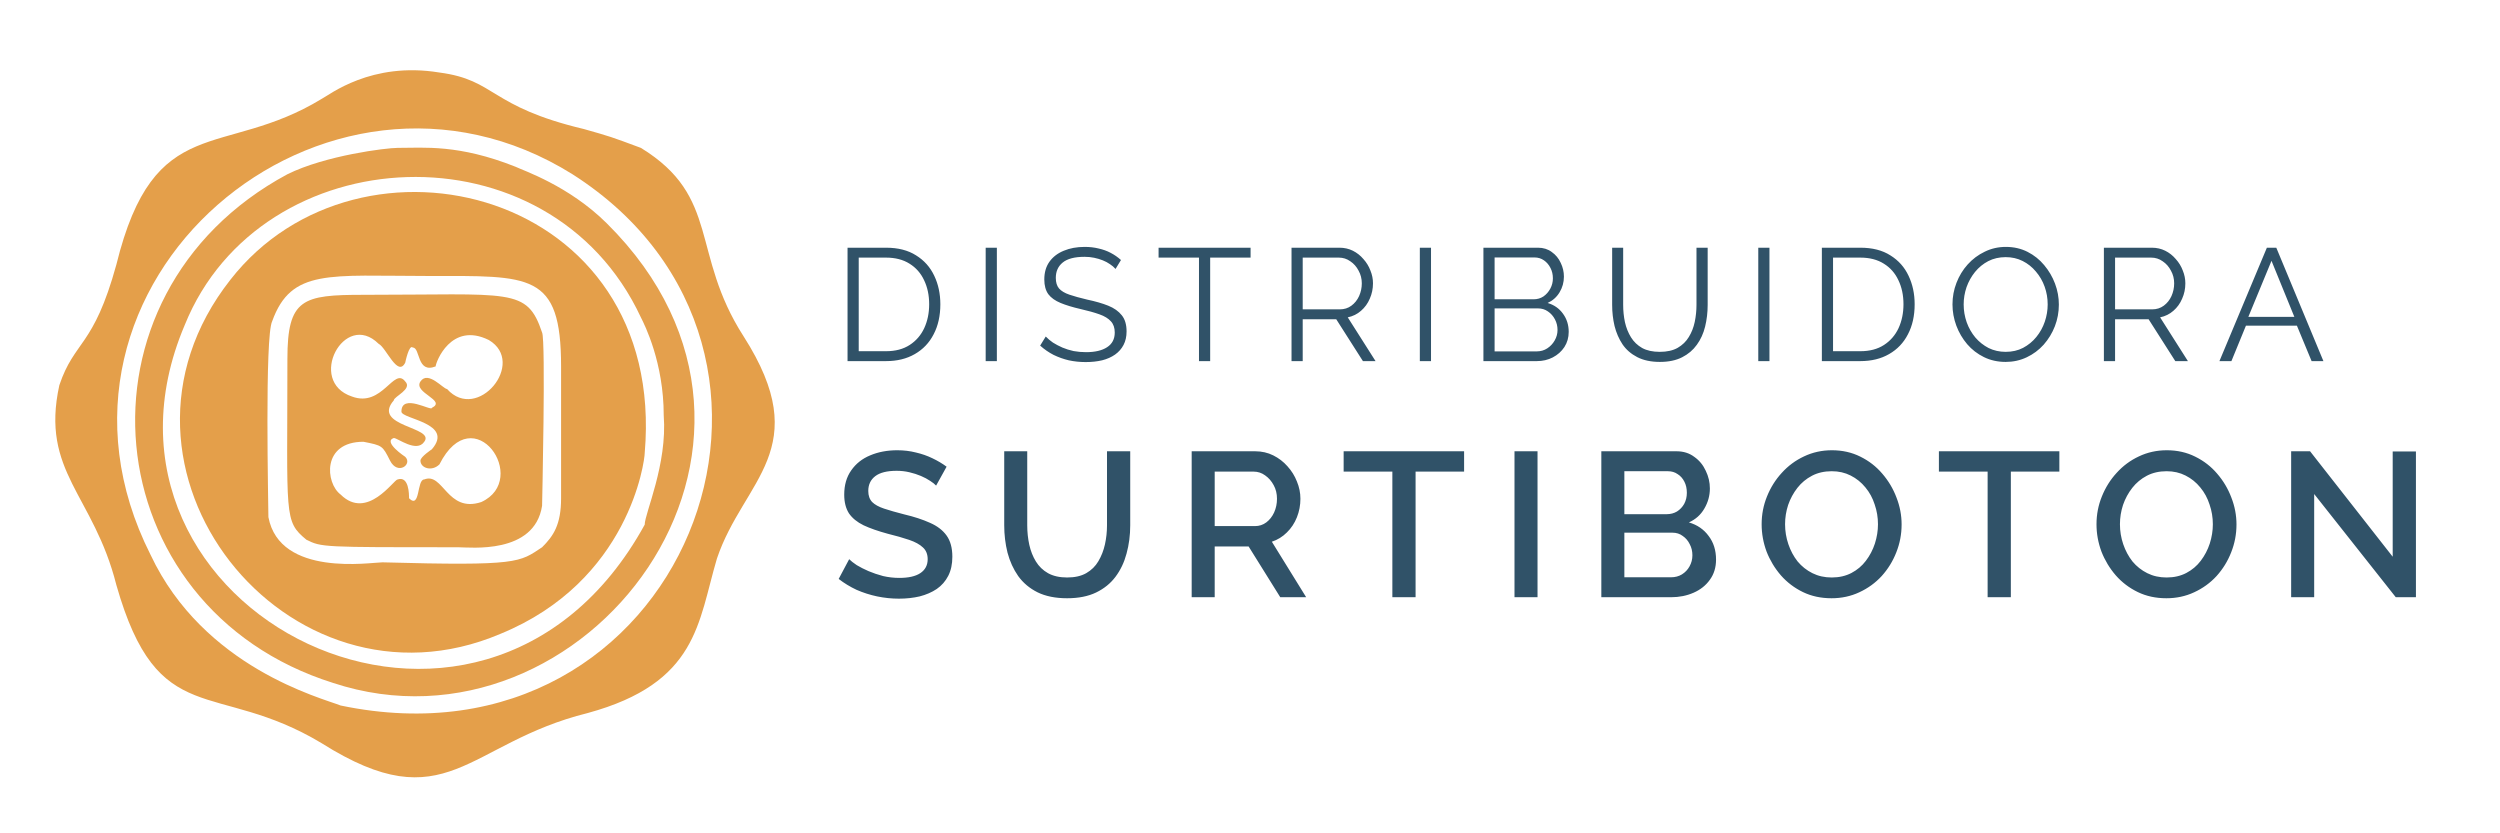 <svg xmlns="http://www.w3.org/2000/svg" width="180" height="60" viewBox="0 0 180 60" fill="none"><g clip-path="url(#clip0_16_16)"><path fill-rule="evenodd" clip-rule="evenodd" d="M46.145 10.648C51.893 14.174 49.703 18.243 53.535 24.211C58.735 32.35 53.535 34.52 51.619 40.217C50.251 44.828 50.251 49.169 42.314 51.339C33.556 53.509 32.188 59.206 23.156 53.509C15.493 48.898 11.388 52.695 8.377 42.116C6.735 35.605 2.903 33.977 4.272 27.738C5.367 24.483 6.735 25.025 8.377 19.057C11.114 7.935 16.04 11.461 23.156 7.121C23.703 6.85 26.714 4.408 31.64 5.222C35.745 5.764 35.198 7.663 42.04 9.291C43.956 9.834 43.956 9.834 46.145 10.648ZM24.524 50.796C49.156 55.951 61.198 25.296 41.219 12.546C23.43 1.424 0.988 20.413 10.84 39.945C14.672 48.084 23.156 50.254 24.524 50.796Z" fill="#E49F4A"></path><path fill-rule="evenodd" clip-rule="evenodd" d="M28.63 10.647C30.546 10.647 33.009 10.376 37.114 12.004C37.661 12.275 40.946 13.36 43.682 16.073C59.83 32.078 42.04 55.137 23.977 49.169C6.735 43.743 4.545 21.227 20.693 12.546C23.43 11.19 27.809 10.647 28.63 10.647ZM46.419 37.775C46.419 36.961 48.061 33.435 47.788 29.908C47.788 26.11 46.419 23.397 46.145 22.855C39.577 8.748 18.777 9.834 13.303 23.397C4.545 44.014 34.651 59.206 46.419 37.775Z" fill="#E4A04D"></path><path fill-rule="evenodd" clip-rule="evenodd" d="M46.419 32.621C46.419 33.163 45.325 41.844 36.019 45.642C20.693 52.153 5.914 33.706 16.588 20.142C25.893 8.206 48.061 13.631 46.419 32.621ZM39.03 39.403C39.851 38.589 40.398 37.775 40.398 35.876C40.398 34.52 40.398 27.195 40.398 26.381C40.398 19.599 38.209 19.871 30.819 19.871C23.703 19.871 20.967 19.328 19.598 23.126C19.051 24.211 19.325 36.419 19.325 37.232C20.145 41.573 26.714 40.488 27.535 40.488C37.388 40.759 37.388 40.488 39.03 39.403Z" fill="#E49F4A"></path><path fill-rule="evenodd" clip-rule="evenodd" d="M22.061 38.86C20.419 37.504 20.693 37.233 20.693 25.839C20.693 21.498 21.788 21.227 26.167 21.227C36.84 21.227 37.935 20.685 39.03 23.94C39.303 24.483 39.03 36.419 39.03 36.419C38.482 39.945 33.83 39.403 33.009 39.403C23.156 39.403 23.156 39.403 22.061 38.86ZM26.167 31.807C23.156 31.807 23.43 34.791 24.524 35.605C26.44 37.504 28.356 34.52 28.63 34.52C29.451 34.248 29.451 35.605 29.451 35.876C30.272 36.69 29.998 34.52 30.546 34.52C31.914 33.977 32.188 36.961 34.651 36.148C38.209 34.52 34.103 28.552 31.64 33.435C31.093 33.977 30.272 33.706 30.272 33.163C30.272 32.892 31.093 32.35 31.093 32.35C32.735 30.451 28.903 30.179 28.903 29.637C28.903 28.28 31.093 29.637 31.093 29.366C32.188 28.823 29.724 28.28 30.272 27.467C30.819 26.653 31.914 28.009 32.188 28.009C34.377 30.451 37.935 26.11 35.198 24.483C32.461 23.126 31.367 26.11 31.367 26.381C29.998 26.924 30.272 25.025 29.724 25.025C29.451 24.754 29.177 26.11 29.177 26.11C28.63 27.195 27.809 25.025 27.261 24.754C24.798 22.312 22.061 27.467 25.346 28.552C27.535 29.366 28.356 26.381 29.177 27.467C29.724 28.009 28.356 28.552 28.356 28.823C26.714 30.722 31.367 30.722 30.546 31.807C29.998 32.621 28.63 31.536 28.356 31.536C27.535 31.807 29.177 32.892 29.177 32.892C29.724 33.435 28.63 34.248 28.082 33.163C27.535 32.078 27.535 32.078 26.167 31.807Z" fill="#E4A04B"></path></g><path d="M61.023 26V17.835H63.795C64.661 17.835 65.382 18.019 65.957 18.387C66.54 18.747 66.977 19.238 67.268 19.859C67.559 20.472 67.705 21.155 67.705 21.906C67.705 22.734 67.544 23.455 67.222 24.068C66.908 24.681 66.455 25.157 65.865 25.494C65.282 25.831 64.592 26 63.795 26H61.023ZM66.9 21.906C66.9 21.254 66.777 20.675 66.532 20.169C66.294 19.663 65.945 19.269 65.486 18.985C65.025 18.694 64.462 18.548 63.795 18.548H61.828V25.287H63.795C64.47 25.287 65.037 25.137 65.497 24.838C65.957 24.54 66.306 24.137 66.543 23.631C66.781 23.117 66.9 22.542 66.9 21.906ZM70.969 26V17.835H71.774V26H70.969ZM80.319 19.364C80.204 19.234 80.07 19.119 79.917 19.02C79.763 18.912 79.591 18.82 79.399 18.744C79.208 18.667 79.001 18.605 78.778 18.559C78.564 18.514 78.334 18.491 78.088 18.491C77.375 18.491 76.85 18.628 76.513 18.904C76.183 19.173 76.018 19.541 76.018 20.009C76.018 20.331 76.095 20.584 76.248 20.767C76.409 20.951 76.658 21.101 76.996 21.216C77.333 21.331 77.762 21.45 78.284 21.573C78.866 21.695 79.369 21.841 79.79 22.009C80.212 22.178 80.538 22.408 80.768 22.7C80.998 22.983 81.113 23.37 81.113 23.861C81.113 24.237 81.04 24.562 80.894 24.838C80.749 25.114 80.545 25.345 80.285 25.529C80.024 25.712 79.714 25.851 79.353 25.942C78.993 26.027 78.598 26.069 78.169 26.069C77.747 26.069 77.341 26.027 76.95 25.942C76.566 25.851 76.202 25.72 75.857 25.552C75.512 25.375 75.19 25.153 74.891 24.884L75.294 24.229C75.439 24.382 75.612 24.528 75.811 24.666C76.018 24.796 76.244 24.915 76.49 25.023C76.743 25.13 77.011 25.214 77.295 25.276C77.586 25.329 77.885 25.356 78.192 25.356C78.843 25.356 79.349 25.237 79.71 25C80.078 24.762 80.262 24.409 80.262 23.942C80.262 23.604 80.17 23.336 79.986 23.137C79.802 22.93 79.526 22.761 79.158 22.631C78.79 22.5 78.337 22.374 77.801 22.251C77.233 22.121 76.754 21.975 76.363 21.814C75.972 21.653 75.677 21.442 75.478 21.181C75.286 20.913 75.19 20.561 75.19 20.123C75.19 19.617 75.313 19.192 75.558 18.847C75.811 18.494 76.156 18.23 76.593 18.053C77.03 17.869 77.532 17.777 78.1 17.777C78.46 17.777 78.794 17.816 79.1 17.892C79.415 17.962 79.702 18.065 79.963 18.203C80.231 18.341 80.48 18.514 80.71 18.721L80.319 19.364ZM90.042 18.548H87.132V26H86.327V18.548H83.418V17.835H90.042V18.548ZM92.99 26V17.835H96.44C96.793 17.835 97.115 17.908 97.406 18.053C97.697 18.199 97.95 18.398 98.165 18.651C98.387 18.897 98.556 19.173 98.671 19.48C98.794 19.779 98.855 20.085 98.855 20.399C98.855 20.791 98.778 21.159 98.625 21.503C98.479 21.849 98.268 22.14 97.992 22.378C97.724 22.615 97.406 22.772 97.038 22.849L99.039 26H98.13L96.21 22.987H93.795V26H92.99ZM93.795 22.274H96.463C96.785 22.274 97.065 22.186 97.302 22.009C97.54 21.833 97.724 21.603 97.854 21.32C97.985 21.028 98.05 20.721 98.05 20.399C98.05 20.07 97.973 19.767 97.82 19.491C97.674 19.207 97.475 18.981 97.222 18.812C96.977 18.636 96.701 18.548 96.394 18.548H93.795V22.274ZM102.228 26V17.835H103.033V26H102.228ZM112.947 23.895C112.947 24.302 112.843 24.666 112.636 24.988C112.429 25.302 112.149 25.552 111.797 25.735C111.452 25.912 111.072 26 110.658 26H106.806V17.835H110.739C111.122 17.835 111.452 17.939 111.728 18.145C112.011 18.345 112.226 18.605 112.372 18.927C112.525 19.242 112.602 19.572 112.602 19.916C112.602 20.323 112.498 20.698 112.291 21.044C112.084 21.389 111.797 21.645 111.429 21.814C111.896 21.952 112.264 22.209 112.533 22.584C112.809 22.96 112.947 23.397 112.947 23.895ZM112.142 23.758C112.142 23.482 112.08 23.229 111.958 22.998C111.835 22.761 111.666 22.569 111.452 22.424C111.245 22.278 111.007 22.205 110.739 22.205H107.611V25.299H110.658C110.934 25.299 111.183 25.226 111.406 25.08C111.628 24.934 111.804 24.747 111.935 24.517C112.073 24.279 112.142 24.026 112.142 23.758ZM107.611 18.537V21.549H110.417C110.685 21.549 110.923 21.48 111.13 21.343C111.337 21.197 111.501 21.009 111.624 20.779C111.747 20.549 111.808 20.304 111.808 20.043C111.808 19.767 111.751 19.518 111.636 19.296C111.521 19.066 111.363 18.881 111.164 18.744C110.965 18.605 110.739 18.537 110.486 18.537H107.611ZM119.513 26.058C118.869 26.058 118.325 25.942 117.88 25.712C117.436 25.483 117.083 25.176 116.822 24.793C116.562 24.401 116.37 23.961 116.247 23.47C116.132 22.979 116.075 22.473 116.075 21.952V17.835H116.868V21.952C116.868 22.374 116.91 22.788 116.995 23.194C117.087 23.6 117.232 23.965 117.432 24.287C117.631 24.608 117.899 24.865 118.237 25.057C118.574 25.241 118.996 25.333 119.502 25.333C120.023 25.333 120.452 25.237 120.79 25.046C121.135 24.846 121.403 24.585 121.595 24.264C121.794 23.942 121.936 23.581 122.02 23.183C122.105 22.776 122.147 22.366 122.147 21.952V17.835H122.952V21.952C122.952 22.496 122.89 23.018 122.768 23.516C122.645 24.014 122.446 24.451 122.17 24.827C121.901 25.203 121.549 25.502 121.112 25.724C120.675 25.946 120.142 26.058 119.513 26.058ZM126.596 26V17.835H127.401V26H126.596ZM131.174 26V17.835H133.945C134.811 17.835 135.532 18.019 136.107 18.387C136.69 18.747 137.127 19.238 137.418 19.859C137.709 20.472 137.855 21.155 137.855 21.906C137.855 22.734 137.694 23.455 137.372 24.068C137.058 24.681 136.605 25.157 136.015 25.494C135.432 25.831 134.742 26 133.945 26H131.174ZM137.05 21.906C137.05 21.254 136.927 20.675 136.682 20.169C136.444 19.663 136.096 19.269 135.636 18.985C135.176 18.694 134.612 18.548 133.945 18.548H131.979V25.287H133.945C134.62 25.287 135.187 25.137 135.647 24.838C136.107 24.54 136.456 24.137 136.694 23.631C136.931 23.117 137.05 22.542 137.05 21.906ZM144.408 26.058C143.833 26.058 143.312 25.942 142.844 25.712C142.377 25.483 141.974 25.172 141.637 24.781C141.299 24.382 141.039 23.938 140.855 23.447C140.671 22.949 140.579 22.439 140.579 21.918C140.579 21.373 140.675 20.856 140.866 20.365C141.058 19.867 141.326 19.426 141.671 19.043C142.024 18.651 142.434 18.345 142.902 18.122C143.369 17.892 143.875 17.777 144.42 17.777C144.995 17.777 145.516 17.896 145.984 18.134C146.451 18.372 146.85 18.69 147.18 19.088C147.517 19.487 147.778 19.932 147.962 20.422C148.146 20.913 148.238 21.415 148.238 21.929C148.238 22.473 148.142 22.995 147.95 23.493C147.759 23.984 147.49 24.424 147.145 24.816C146.8 25.199 146.394 25.502 145.926 25.724C145.459 25.946 144.953 26.058 144.408 26.058ZM141.384 21.918C141.384 22.362 141.457 22.791 141.602 23.206C141.748 23.612 141.955 23.976 142.223 24.298C142.492 24.612 142.81 24.865 143.178 25.057C143.553 25.241 143.964 25.333 144.408 25.333C144.876 25.333 145.294 25.237 145.662 25.046C146.037 24.846 146.356 24.585 146.616 24.264C146.885 23.934 147.088 23.566 147.226 23.16C147.364 22.753 147.433 22.339 147.433 21.918C147.433 21.473 147.36 21.047 147.214 20.641C147.069 20.235 146.858 19.87 146.582 19.549C146.313 19.227 145.995 18.974 145.627 18.79C145.259 18.605 144.853 18.514 144.408 18.514C143.948 18.514 143.53 18.609 143.155 18.801C142.787 18.993 142.469 19.253 142.2 19.583C141.94 19.905 141.736 20.269 141.591 20.675C141.453 21.082 141.384 21.496 141.384 21.918ZM151.48 26V17.835H154.93C155.283 17.835 155.605 17.908 155.896 18.053C156.188 18.199 156.441 18.398 156.655 18.651C156.878 18.897 157.046 19.173 157.161 19.48C157.284 19.779 157.345 20.085 157.345 20.399C157.345 20.791 157.269 21.159 157.115 21.503C156.97 21.849 156.759 22.14 156.483 22.378C156.215 22.615 155.896 22.772 155.528 22.849L157.529 26H156.621L154.7 22.987H152.285V26H151.48ZM152.285 22.274H154.953C155.275 22.274 155.555 22.186 155.793 22.009C156.031 21.833 156.215 21.603 156.345 21.32C156.475 21.028 156.54 20.721 156.54 20.399C156.54 20.07 156.464 19.767 156.31 19.491C156.165 19.207 155.965 18.981 155.712 18.812C155.467 18.636 155.191 18.548 154.884 18.548H152.285V22.274ZM163.215 17.835H163.893L167.286 26H166.435L165.377 23.447H161.708L160.662 26H159.799L163.215 17.835ZM165.193 22.814L163.548 18.778L161.881 22.814H165.193Z" fill="#305268"></path><path d="M67.4 34.964C67.301 34.855 67.158 34.742 66.971 34.623C66.783 34.495 66.561 34.377 66.305 34.268C66.048 34.16 65.772 34.071 65.476 34.002C65.18 33.932 64.874 33.898 64.558 33.898C63.868 33.898 63.355 34.026 63.019 34.283C62.684 34.539 62.516 34.895 62.516 35.348C62.516 35.684 62.61 35.95 62.797 36.148C62.985 36.335 63.271 36.493 63.656 36.621C64.04 36.749 64.524 36.888 65.106 37.036C65.816 37.203 66.433 37.406 66.956 37.642C67.479 37.869 67.879 38.175 68.155 38.56C68.431 38.945 68.569 39.453 68.569 40.084C68.569 40.617 68.471 41.076 68.273 41.461C68.076 41.846 67.8 42.161 67.444 42.408C67.089 42.645 66.68 42.822 66.216 42.941C65.752 43.049 65.254 43.104 64.721 43.104C64.198 43.104 63.675 43.049 63.152 42.941C62.639 42.832 62.146 42.674 61.672 42.467C61.209 42.25 60.779 41.989 60.385 41.683L61.14 40.262C61.268 40.39 61.45 40.533 61.687 40.691C61.934 40.839 62.215 40.982 62.531 41.12C62.856 41.258 63.207 41.377 63.582 41.476C63.966 41.564 64.356 41.609 64.751 41.609C65.412 41.609 65.915 41.495 66.26 41.268C66.616 41.032 66.793 40.696 66.793 40.262C66.793 39.907 66.68 39.626 66.453 39.418C66.226 39.201 65.895 39.019 65.461 38.871C65.027 38.723 64.509 38.575 63.907 38.427C63.217 38.239 62.639 38.037 62.176 37.82C61.712 37.593 61.362 37.307 61.125 36.962C60.898 36.606 60.784 36.157 60.784 35.615C60.784 34.924 60.952 34.342 61.288 33.868C61.623 33.385 62.077 33.025 62.649 32.788C63.231 32.541 63.883 32.418 64.603 32.418C65.076 32.418 65.525 32.472 65.95 32.581C66.374 32.679 66.769 32.818 67.134 32.995C67.508 33.173 67.849 33.375 68.155 33.602L67.4 34.964ZM76.832 43.074C75.994 43.074 75.283 42.931 74.701 42.645C74.129 42.359 73.665 41.969 73.31 41.476C72.965 40.982 72.708 40.42 72.54 39.788C72.383 39.157 72.304 38.501 72.304 37.82V32.492H73.961V37.82C73.961 38.303 74.011 38.772 74.109 39.226C74.208 39.67 74.366 40.07 74.583 40.425C74.8 40.78 75.091 41.061 75.456 41.268C75.831 41.476 76.29 41.579 76.832 41.579C77.385 41.579 77.844 41.476 78.209 41.268C78.584 41.051 78.875 40.765 79.082 40.41C79.299 40.045 79.457 39.64 79.556 39.196C79.654 38.752 79.704 38.294 79.704 37.82V32.492H81.376V37.82C81.376 38.54 81.287 39.221 81.11 39.862C80.942 40.494 80.675 41.051 80.311 41.535C79.955 42.008 79.492 42.383 78.919 42.66C78.347 42.936 77.651 43.074 76.832 43.074ZM85.801 43V32.492H90.374C90.847 32.492 91.281 32.591 91.676 32.788C92.071 32.985 92.411 33.247 92.697 33.572C92.993 33.898 93.22 34.263 93.378 34.668C93.546 35.072 93.63 35.486 93.63 35.911C93.63 36.374 93.546 36.819 93.378 37.243C93.21 37.667 92.969 38.032 92.653 38.338C92.347 38.644 91.987 38.866 91.573 39.004L94.044 43H92.179L89.9 39.344H87.458V43H85.801ZM87.458 37.879H90.359C90.665 37.879 90.936 37.79 91.173 37.613C91.41 37.435 91.597 37.198 91.735 36.902C91.874 36.596 91.943 36.266 91.943 35.911C91.943 35.546 91.864 35.22 91.706 34.934C91.548 34.638 91.341 34.401 91.084 34.224C90.838 34.046 90.566 33.957 90.27 33.957H87.458V37.879ZM105.415 33.957H101.922V43H100.25V33.957H96.742V32.492H105.415V33.957ZM109.044 43V32.492H110.702V43H109.044ZM123.555 40.292C123.555 40.854 123.407 41.337 123.111 41.742C122.825 42.147 122.435 42.457 121.942 42.674C121.448 42.892 120.906 43 120.314 43H115.296V32.492H120.713C121.207 32.492 121.631 32.625 121.986 32.892C122.351 33.148 122.627 33.484 122.815 33.898C123.012 34.303 123.111 34.727 123.111 35.171C123.111 35.684 122.978 36.167 122.711 36.621C122.455 37.065 122.085 37.396 121.601 37.613C122.203 37.79 122.677 38.116 123.022 38.59C123.377 39.053 123.555 39.621 123.555 40.292ZM121.853 39.981C121.853 39.685 121.789 39.418 121.661 39.182C121.542 38.935 121.374 38.738 121.157 38.59C120.95 38.432 120.703 38.353 120.417 38.353H116.954V41.564H120.314C120.61 41.564 120.871 41.495 121.098 41.357C121.335 41.209 121.517 41.017 121.646 40.78C121.784 40.533 121.853 40.267 121.853 39.981ZM116.954 33.928V37.021H120.003C120.279 37.021 120.526 36.957 120.743 36.828C120.96 36.69 121.133 36.508 121.261 36.281C121.389 36.044 121.453 35.778 121.453 35.482C121.453 35.176 121.394 34.909 121.276 34.682C121.157 34.446 120.994 34.263 120.787 34.135C120.59 33.997 120.358 33.928 120.092 33.928H116.954ZM131.87 43.074C131.11 43.074 130.424 42.926 129.812 42.63C129.201 42.334 128.673 41.934 128.229 41.431C127.785 40.918 127.439 40.346 127.193 39.714C126.956 39.073 126.838 38.417 126.838 37.746C126.838 37.045 126.966 36.38 127.222 35.748C127.479 35.107 127.834 34.539 128.288 34.046C128.742 33.543 129.275 33.148 129.886 32.862C130.508 32.566 131.179 32.418 131.899 32.418C132.649 32.418 133.33 32.571 133.942 32.877C134.563 33.183 135.091 33.592 135.525 34.105C135.969 34.618 136.31 35.191 136.546 35.822C136.793 36.453 136.916 37.1 136.916 37.761C136.916 38.461 136.788 39.132 136.532 39.774C136.285 40.405 135.935 40.972 135.481 41.476C135.027 41.969 134.489 42.359 133.868 42.645C133.256 42.931 132.59 43.074 131.87 43.074ZM128.525 37.746C128.525 38.239 128.604 38.718 128.762 39.182C128.919 39.645 129.141 40.06 129.428 40.425C129.724 40.78 130.079 41.061 130.493 41.268C130.908 41.476 131.371 41.579 131.884 41.579C132.417 41.579 132.891 41.471 133.305 41.254C133.72 41.036 134.065 40.745 134.341 40.38C134.627 40.005 134.844 39.591 134.992 39.137C135.14 38.673 135.214 38.21 135.214 37.746C135.214 37.253 135.135 36.779 134.978 36.325C134.83 35.861 134.608 35.452 134.312 35.097C134.016 34.732 133.66 34.446 133.246 34.238C132.841 34.031 132.388 33.928 131.884 33.928C131.352 33.928 130.878 34.036 130.464 34.253C130.049 34.47 129.699 34.761 129.413 35.126C129.127 35.492 128.905 35.901 128.747 36.355C128.599 36.809 128.525 37.272 128.525 37.746ZM148.274 33.957H144.781V43H143.109V33.957H139.601V32.492H148.274V33.957ZM155.98 43.074C155.221 43.074 154.535 42.926 153.923 42.63C153.311 42.334 152.784 41.934 152.34 41.431C151.896 40.918 151.55 40.346 151.304 39.714C151.067 39.073 150.948 38.417 150.948 37.746C150.948 37.045 151.077 36.38 151.333 35.748C151.59 35.107 151.945 34.539 152.399 34.046C152.853 33.543 153.385 33.148 153.997 32.862C154.619 32.566 155.29 32.418 156.01 32.418C156.76 32.418 157.441 32.571 158.052 32.877C158.674 33.183 159.202 33.592 159.636 34.105C160.08 34.618 160.42 35.191 160.657 35.822C160.904 36.453 161.027 37.1 161.027 37.761C161.027 38.461 160.899 39.132 160.642 39.774C160.396 40.405 160.045 40.972 159.592 41.476C159.138 41.969 158.6 42.359 157.978 42.645C157.367 42.931 156.701 43.074 155.98 43.074ZM152.636 37.746C152.636 38.239 152.714 38.718 152.872 39.182C153.03 39.645 153.252 40.06 153.538 40.425C153.834 40.78 154.19 41.061 154.604 41.268C155.018 41.476 155.482 41.579 155.995 41.579C156.528 41.579 157.002 41.471 157.416 41.254C157.83 41.036 158.176 40.745 158.452 40.38C158.738 40.005 158.955 39.591 159.103 39.137C159.251 38.673 159.325 38.21 159.325 37.746C159.325 37.253 159.246 36.779 159.088 36.325C158.94 35.861 158.718 35.452 158.422 35.097C158.126 34.732 157.771 34.446 157.357 34.238C156.952 34.031 156.498 33.928 155.995 33.928C155.462 33.928 154.989 34.036 154.574 34.253C154.16 34.47 153.81 34.761 153.524 35.126C153.237 35.492 153.015 35.901 152.858 36.355C152.71 36.809 152.636 37.272 152.636 37.746ZM166.621 35.57V43H164.963V32.492H166.325L172.274 40.084V32.507H173.947V43H172.496L166.621 35.57Z" fill="#305268"></path><defs><clipPath id="clip0_16_16"><rect width="52" height="51" fill="white" transform="translate(4 5)"></rect></clipPath></defs></svg>